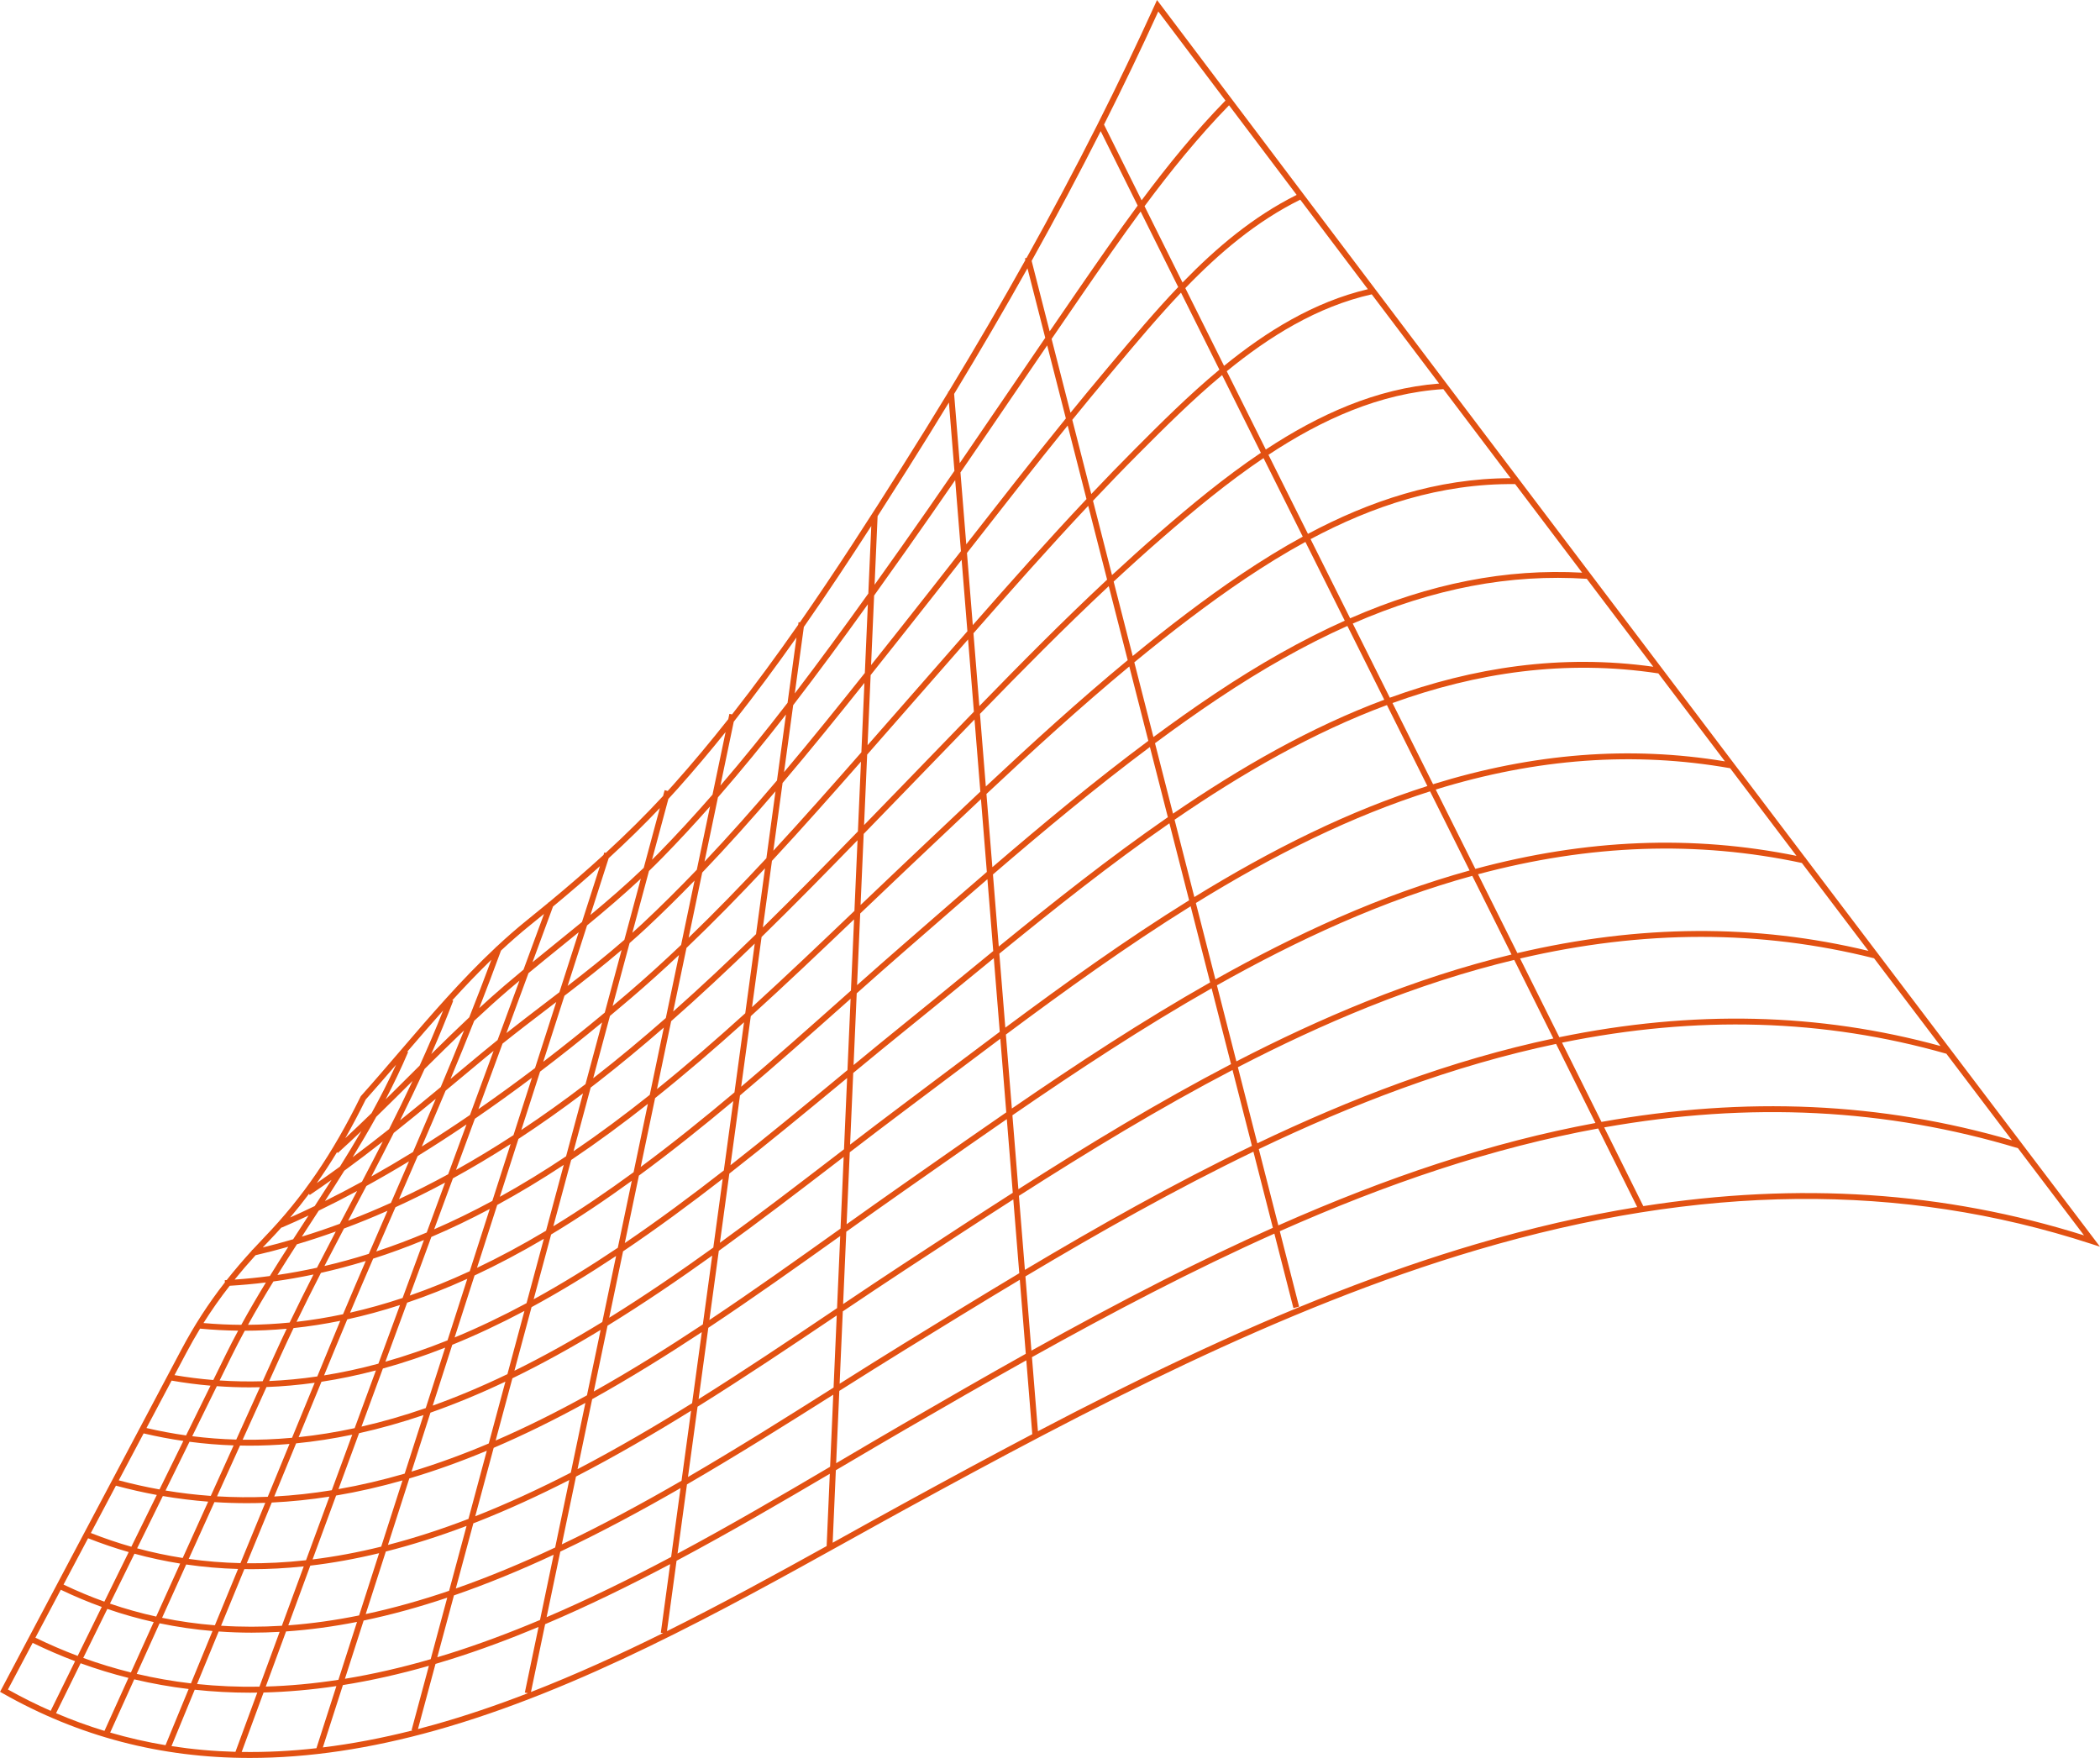 <?xml version="1.0" encoding="UTF-8" standalone="no"?><svg xmlns="http://www.w3.org/2000/svg" xmlns:xlink="http://www.w3.org/1999/xlink" fill="#000000" height="896.9" preserveAspectRatio="xMidYMid meet" version="1" viewBox="0.1 0.2 1071.3 896.9" width="1071.3" zoomAndPan="magnify"><g id="change1_1"><path d="M1068.509,632.43c-48.242-63.656-97.468-128.621-147.313-194.443l0.041-0.188 c-0.072-0.016-0.145-0.029-0.217-0.045c-12.164-16.063-24.367-32.18-36.6-48.339l0.008-0.047 c-0.017-0.003-0.034-0.005-0.051-0.009C787.987,262.033,689.631,131.937,591.867,2.228l-1.521-2.017 l-1.044,2.3c-9.195,20.263-18.961,40.635-29.333,61.197l-0.039,0.02 c0.005,0.01,0.01,0.02,0.015,0.03c-11.307,22.414-23.336,45.056-36.156,68.038l-0.832,0.213 l0.224,0.876c-12.307,22.029-25.337,44.371-39.144,67.121l-0.304,0.025l0.034,0.419 c-7.551,12.437-15.331,24.994-23.355,37.691c-16.585,26.245-33.855,53.151-52.259,79.575l-0.677-0.092 l-0.181,1.33c-10.82,15.497-22.044,30.812-33.754,45.728l-1.347-0.281l-0.565,2.701 c-9.008,11.387-18.289,22.544-27.924,33.336c-0.983,1.101-1.98,2.198-2.979,3.295l-1.556-0.419 l-0.804,2.986c-8.895,9.617-18.489,19.153-29.229,29.021l-0.734-0.236l-0.414,1.287 c-8.536,7.802-17.788,15.823-28.001,24.272l-0.187-0.069l-0.117,0.318 c-3.462,2.862-7.021,5.767-10.71,8.735c-5.378,4.327-10.574,8.894-15.636,13.622l-0.129-0.047 c-0.031,0.085-0.062,0.169-0.093,0.254c-17.56,16.431-33.418,34.895-48.862,52.893 c-6.516,7.594-13.253,15.446-19.975,22.973l-0.137,0.153l-0.09,0.185 c-14.401,29.319-29.503,51.406-48.968,71.616c-2.144,2.226-4.2,4.42-6.193,6.597 c-0.105,0.024-0.209,0.05-0.314,0.074l0.049,0.213c-4.66,5.103-8.923,10.101-12.879,15.105 c-0.326,0.018-0.652,0.043-0.978,0.06l0.057,1.117c-8.59,11.002-15.728,22.086-22.291,34.473 l-28.893,54.527c-20.946,39.528-41.892,79.056-62.824,118.591l-0.682,1.287l1.267,0.72 c38.818,22.041,80.578,33.021,126.209,33.021c29.833,0,61.327-4.696,94.718-14.063 c73.413-20.596,146.163-60.99,210.349-96.63c10.221-5.676,19.876-11.037,29.566-16.345 c92.379-50.599,190.975-102.48,291.418-132.144c113.854-33.621,216.297-34.644,313.185-3.117 l4.549,1.479L1068.509,632.43z M176.059,856.676l9.547-29.706c14.278-2.973,28.509-6.93,42.651-11.674 l-8.448,31.381C204.868,851.011,190.294,854.344,176.059,856.676z M218.898,850.062l-8.833,32.811 l0.51,0.137c-15.678,3.961-30.925,6.856-45.77,8.682l10.222-31.807 C189.306,857.612,203.921,854.337,218.898,850.062z M110.716,707.391 c5.528,0.398,11.075,0.609,16.646,0.609c1.779,0,3.562-0.028,5.346-0.068l-12.083,26.71 c-7.54-0.21-15.024-0.784-22.459-1.721L110.716,707.391z M95.022,732.516 c-6.772-0.949-13.501-2.215-20.197-3.768l12.819-24.192c6.593,1.148,13.209,2.012,19.852,2.584 L95.022,732.516z M103.911,675.188c4.087-6.512,8.494-12.773,13.368-19.01 c6.167-0.367,12.323-0.929,18.47-1.694c-4.321,7.081-8.534,14.278-12.552,21.615 C116.754,676.063,110.327,675.755,103.911,675.188z M139.58,653.978 c6.824-0.942,13.639-2.125,20.451-3.562c-4.133,8.099-8.204,16.275-12.159,24.519 c-7.107,0.705-14.187,1.091-21.245,1.156C130.774,668.587,135.124,661.224,139.58,653.978z M162.699,617.847c6.461-3.131,12.983-6.467,19.564-10.008c-1.508,2.869-3.016,5.732-4.519,8.584 c-1.421,2.697-2.849,5.409-4.278,8.126c-6.451,2.38-12.909,4.562-19.379,6.553 c1.772-2.735,3.542-5.457,5.306-8.168C160.492,621.242,161.595,619.546,162.699,617.847z M172.428,588.436 c4.047-3.657,8.055-7.399,12.031-11.179c-3.561,6.13-7.226,12.169-10.952,18.129 c-3.901,2.845-7.831,5.649-11.8,8.393c3.557-5.038,6.988-10.28,10.326-15.779L172.428,588.436z M207.879,536.734c5.999-6.99,12.065-14.037,18.272-20.998c-3.743,9.485-7.754,18.845-11.957,28.089 c-1.702,1.693-3.401,3.384-5.09,5.067c-4.047,4.032-8.143,8.109-12.276,12.185 c4.103-7.858,7.969-15.894,11.478-24.163L207.879,536.734z M442.829,308.482l-1.533,35.033 c-13.457,16.906-27.132,33.889-41.217,50.604l4.656-34.162 C417.478,343.414,430.072,326.258,442.829,308.482z M405.55,353.974l4.621-33.904 c11.906-17.073,23.334-34.342,34.405-51.513l-1.507,34.443 C430.479,320.595,418.073,337.585,405.55,353.974z M807.212,292.36 c-38.778-2.114-77.468,5.392-118.351,23.275c-6.703-13.412-13.433-26.878-20.182-40.387 c31.365-16.739,66.129-28.528,104.365-28.067C784.449,262.265,795.839,277.325,807.212,292.36z M82.783,825.573l12.306-27.203c8.689,1.268,17.503,2.027,26.449,2.286l-11.82,28.723 C100.72,828.664,91.738,827.41,82.783,825.573z M108.514,832.305l-10.996,26.719 c-9.371-1.096-18.59-2.719-27.672-4.854l11.669-25.795C90.494,830.248,99.497,831.547,108.514,832.305 z M79.779,824.935c-7.889-1.735-15.756-3.924-23.593-6.612l12.512-25.454 c7.675,2.093,15.445,3.763,23.314,5.023L79.779,824.935z M292.068,591.6 c13.167-8.868,25.994-18.336,38.543-28.229l-7.287,34.868c-13.391,9.804-27.057,19.096-40.95,27.583 l9.108-33.833C291.677,591.858,291.872,591.731,292.068,591.6z M281.246,630.011 c13.97-8.41,27.705-17.643,41.165-27.402l-7.143,34.179c-14.061,9.428-28.386,18.29-42.92,26.274 L281.246,630.011z M326.026,599.973c16.5-12.119,32.576-24.986,48.154-38.04l-4.824,35.396 c-16.364,12.759-33.238,25.306-50.519,37.045L326.026,599.973z M326.947,595.564l7.344-35.139 c15.502-12.376,30.589-25.372,45.366-38.68l-4.874,35.765 C359.308,570.541,343.336,583.412,326.947,595.564z M278.662,628.068 c-0.172,0.103-0.343,0.209-0.515,0.312c-11.71,6.988-23.271,13.199-34.707,18.641l10.31-32.079 c11.254-6.124,22.563-12.936,33.949-20.44L278.662,628.068z M277.546,632.214l-8.84,32.836 c-12.414,6.676-24.633,12.502-36.684,17.497l10.165-31.628C253.84,645.48,265.619,639.247,277.546,632.214 z M267.639,669.013l-8.681,32.246c-12.92,6.221-25.613,11.566-38.107,16.047l9.971-31.025 C242.921,681.366,255.186,675.612,267.639,669.013z M271.268,667.071 c14.607-7.909,28.998-16.715,43.124-26.096l-7.038,33.677c-14.715,9.012-29.677,17.408-44.82,24.864 L271.268,667.071z M317.953,638.6c17.388-11.702,34.36-24.242,50.822-37.017l-4.782,35.09 c-17.238,12.413-34.986,24.557-53.122,35.812L317.953,638.6z M372.163,598.948 c19.518-15.247,38.302-30.767,56.184-45.543c1.311-1.083,2.611-2.157,3.906-3.227l-1.591,36.356 c-1.763,1.352-3.535,2.712-5.326,4.086c-18.479,14.178-37.876,29.058-57.985,43.631L372.163,598.948z M426.436,551.092c-17.119,14.146-35.07,28.974-53.691,43.587l4.854-35.616 c18.448-15.561,36.182-31.325,53.072-46.34c1.125-1,2.239-1.99,3.352-2.979l-1.593,36.397 C430.447,547.778,428.454,549.424,426.436,551.092z M428.678,510.481 c-16.095,14.307-32.961,29.296-50.473,44.137l4.905-35.992c17.93-16.253,35.424-32.905,52.685-49.385 l-1.59,36.327C432.376,507.193,430.538,508.827,428.678,510.481z M435.984,464.914 c-17.13,16.357-34.479,32.919-52.246,49.102l4.879-35.801c16.653-16.271,32.913-32.849,48.944-49.343 L435.984,464.914z M380.283,517.15c-14.681,13.288-29.655,26.288-45.032,38.68l7.243-34.659 c14.552-12.8,28.729-26.068,42.633-39.57L380.283,517.15z M331.571,558.777 c-12.667,10.083-25.612,19.735-38.895,28.778l8.75-32.5c1.278-0.981,2.556-1.958,3.836-2.955 c11.404-8.88,22.545-18.146,33.488-27.669L331.571,558.777z M288.88,590.116 c-11.337,7.579-22.593,14.463-33.792,20.664l9.489-29.523c10.937-7.156,21.911-14.895,32.942-23.228 L288.88,590.116z M251.26,612.884c-9.932,5.367-19.82,10.184-29.68,14.479l9.573-25.995 c9.797-5.378,19.605-11.21,29.44-17.523L251.26,612.884z M249.943,616.982l-10.209,31.766 c-10.295,4.76-20.49,8.901-30.599,12.412l11.011-29.903 C230.048,627.037,239.975,622.274,249.943,616.982z M238.488,652.624l-10.092,31.401 c-10.691,4.293-21.249,7.922-31.693,10.892l11.096-30.131 C217.942,661.354,228.166,657.303,238.488,652.624z M227.206,687.729l-9.912,30.841 c-11.079,3.84-21.999,6.983-32.781,9.453l10.909-29.626 C205.899,695.5,216.488,691.946,227.206,687.729z M216.148,722.134l-9.604,29.882 c-11.144,3.243-22.402,5.899-33.772,7.888l10.5-28.513 C194.088,728.99,205.042,725.903,216.148,722.134z M219.693,720.909 c12.541-4.407,25.278-9.681,38.236-15.829l-8.493,31.548c-12.974,5.493-26.109,10.323-39.405,14.344 L219.693,720.909z M261.495,703.374c15.214-7.382,30.24-15.727,45.017-24.693l-6.974,33.372 c-15.291,8.455-30.822,16.238-46.591,23.072L261.495,703.374z M310.025,676.537 c18.235-11.214,36.08-23.343,53.41-35.764l-4.783,35.097c-18.181,12.044-36.73,23.638-55.644,34.245 L310.025,676.537z M366.792,638.354c20.964-15.127,41.163-30.62,60.371-45.356 c1.117-0.857,2.223-1.705,3.329-2.554l-1.599,36.546c-0.501,0.357-0.997,0.71-1.5,1.069 c-21.247,15.144-43.052,30.682-65.411,45.595L366.792,638.354z M433.598,588.062 c9.822-7.53,19.269-14.747,28.679-21.787c7.095-5.31,14.236-10.687,21.425-16.1 c8.853-6.666,17.752-13.366,26.706-20.047l3.036,37.574c-13.547,9.33-26.98,18.733-40.32,28.074 c-4.188,2.933-8.362,5.854-12.521,8.763c-9.448,6.604-18.829,13.273-28.61,20.243L433.598,588.062z M481.897,547.778c-7.187,5.411-14.325,10.786-21.418,16.094c-8.784,6.573-17.593,13.294-26.71,20.279 l1.599-36.546c9.325-7.698,18.31-15.087,27.256-22.294c9.837-7.925,19.607-15.929,29.952-24.403 c4.806-3.938,9.643-7.9,14.511-11.874l3.035,37.563C500.655,533.654,491.251,540.735,481.897,547.778z M490.675,498.586c-10.339,8.471-20.105,16.472-29.932,24.389c-8.29,6.679-16.607,13.507-25.197,20.594 l1.601-36.601c8.666-7.697,17.022-15.093,25.365-22.345c4.164-3.618,8.327-7.244,12.492-10.871 c9.536-8.304,19.143-16.665,28.827-25.01l2.962,36.659 C501.383,489.814,496.009,494.216,490.675,498.586z M473.034,471.489 c-4.164,3.627-8.326,7.252-12.489,10.87c-7.656,6.654-15.315,13.422-23.215,20.435l1.599-36.544 c7.731-7.382,15.698-14.987,23.455-22.312c4.868-4.597,9.733-9.205,14.601-13.814 c7.795-7.382,15.64-14.811,23.545-22.24l3.002,37.157 C493.28,453.864,483.117,462.708,473.034,471.489z M474.921,427.946 c-4.866,4.608-9.73,9.215-14.598,13.811c-7.01,6.619-14.184,13.461-21.206,20.165l1.588-36.284 c3.178-3.273,6.349-6.541,9.51-9.802c4.161-4.291,8.307-8.567,12.44-12.819 c6.713-6.907,13.409-13.838,20.106-20.771c4.804-4.973,9.634-9.97,14.486-14.976l2.973,36.793 C491.722,412.039,483.291,420.019,474.921,427.946z M500.026,364.406 c21.319-21.965,43.134-44.062,65.699-65.172l9.659,37.767c-24.863,20.568-48.891,42.455-72.366,64.441 L500.026,364.406z M499.705,360.429l-3.002-37.149c19.051-21.739,38.52-43.707,58.545-65.016 l9.632,37.66C542.489,316.811,520.846,338.669,499.705,360.429z M496.926,363.293 c-5.47,5.639-10.912,11.269-16.321,16.868c-6.696,6.931-13.389,13.859-20.101,20.764 c-4.134,4.254-8.281,8.53-12.443,12.822c-2.381,2.455-4.769,4.917-7.159,7.38l1.573-35.945 c2.001-2.283,4.001-4.565,5.995-6.841c4.683-5.346,9.364-10.688,14.052-16.02 c6.96-7.913,13.899-15.852,20.84-23.793c3.514-4.02,7.043-8.057,10.585-12.102L496.926,363.293z M437.758,424.365c-15.888,16.359-31.999,32.819-48.479,48.996l4.629-33.965 c15.514-16.699,30.578-33.714,45.407-50.612L437.758,424.365z M385.785,476.782 c-13.79,13.457-27.85,26.687-42.262,39.472l6.782-32.45c13.761-13.121,27.074-26.739,40.058-40.61 L385.785,476.782z M339.765,519.569c-11.859,10.409-23.953,20.514-36.347,30.164 c-0.236,0.184-0.471,0.361-0.706,0.544l8.554-31.774c3.59-2.992,7.189-6.026,10.8-9.114 c8.31-7.107,16.436-14.445,24.414-21.951L339.765,519.569z M298.792,553.297 c-10.971,8.39-21.881,16.187-32.752,23.405l9.573-29.786c10.45-7.936,21.005-16.31,31.654-25.1 L298.792,553.297z M262.046,579.325c-9.795,6.381-19.56,12.298-29.31,17.744l9.614-26.108 c9.604-6.587,19.309-13.56,29.105-20.912L262.046,579.325z M228.725,599.277 c-8.367,4.567-16.726,8.795-25.085,12.685c3.172-7.289,6.358-14.619,9.545-21.989 c8.219-5.069,16.522-10.447,24.899-16.11L228.725,599.277z M227.155,603.542l-9.374,25.457 c-8.595,3.627-17.17,6.847-25.735,9.667c3.279-7.582,6.553-15.115,9.798-22.572 C210.279,612.25,218.713,608.068,227.155,603.542z M216.368,632.834l-10.887,29.565 c-8.994,2.996-17.921,5.494-26.795,7.504c3.887-9.223,7.828-18.428,11.774-27.57 C199.085,639.572,207.718,636.405,216.368,632.834z M204.156,665.996l-11.016,29.915 c-9.325,2.525-18.559,4.516-27.715,5.986l5.837-14.183c1.976-4.802,3.981-9.607,5.997-14.41 C186.169,671.361,195.131,668.924,204.156,665.996z M191.871,699.358l-10.846,29.453 c-9.628,2.08-19.145,3.605-28.565,4.591l11.627-28.254C173.268,703.742,182.525,701.815,191.871,699.358z M179.797,732.145l-10.434,28.334c-9.707,1.58-19.494,2.672-29.365,3.204l11.16-27.119 C160.606,735.635,170.148,734.162,179.797,732.145z M168.162,763.742l-11.95,32.45 c-10.252,1.137-20.326,1.658-30.231,1.554l12.75-30.981 C148.624,766.288,158.435,765.266,168.162,763.742z M171.563,763.188 c11.405-1.925,22.694-4.526,33.867-7.706l-10.855,33.776c-11.91,2.948-23.574,5.116-35.017,6.53 L171.563,763.188z M208.905,754.476c13.343-3.949,26.521-8.718,39.536-14.149l-9.364,34.783 c-14.012,5.384-27.693,9.807-41.067,13.269L208.905,754.476z M251.944,738.853 c15.838-6.769,31.431-14.505,46.783-22.917l-7.433,35.568c-16.054,8.258-32.332,15.803-48.751,22.273 L251.944,738.853z M302.191,714.021c19.013-10.568,37.652-22.147,55.921-34.195l-4.94,36.247 c-19.013,11.831-38.549,23.27-58.442,33.649L302.191,714.021z M361.44,677.623 c23.017-15.286,45.444-31.262,67.286-46.83l-1.61,36.796c-1.004,0.675-2.005,1.348-3.017,2.029 c-21.517,14.469-44.162,29.693-67.617,44.387L361.44,677.623z M431.825,628.584 c10.466-7.459,20.447-14.563,30.496-21.586c4.161-2.908,8.335-5.831,12.523-8.765 c12.867-9.01,25.82-18.078,38.878-27.081l3.037,37.58c-17.703,11.336-35.231,22.824-52.618,34.222 l-3.797,2.489c-9.834,6.447-19.775,13.104-30.134,20.067L431.825,628.584z M516.574,569.189 c33.072-22.749,66.833-45.013,101.627-64.772l9.894,38.685 c-37.067,19.309-73.126,41.22-108.474,63.797L516.574,569.189z M516.295,565.739l-3.048-37.727 c30.61-22.796,61.885-45.308,94.248-65.457l9.936,38.85 C582.793,521.033,549.197,543.133,516.295,565.739z M512.961,524.484l-3.051-37.753 c27.855-22.706,56.724-45.697,86.758-66.508l10.046,39.281 C574.507,479.506,543.4,501.841,512.961,524.484z M509.617,483.099l-2.972-36.778 c25.982-22.338,52.571-44.486,80.069-65.019l9.158,35.81 C566.015,437.747,537.315,460.542,509.617,483.099z M506.346,442.621l-3.019-37.358 c23.648-22.177,47.848-44.283,72.879-65.049l9.705,37.947 C558.576,398.516,532.156,420.461,506.346,442.621z M578.762,338.101 c9.38-7.729,18.87-15.276,28.501-22.548c18.04-13.624,37.629-27.337,58.776-38.877 c6.715,13.441,13.41,26.839,20.08,40.183c-21.476,9.614-43.565,22.061-66.603,37.484 c-10.476,7.013-20.801,14.339-31.003,21.882L578.762,338.101z M605.454,313.159 c-9.294,7.019-18.457,14.288-27.514,21.729l-9.713-37.98c8.285-7.704,16.665-15.278,25.166-22.649 c15.92-13.805,33-28.009,51.289-40.344c6.683,13.385,13.356,26.746,20.013,40.071 C643.366,285.618,623.626,299.435,605.454,313.159z M591.428,271.992 c-8.12,7.041-16.128,14.264-24.047,21.606l-9.697-37.916c7.777-8.236,15.635-16.372,23.588-24.346 c12.762-12.796,26.797-26.866,42.276-39.773c6.596,13.225,13.192,26.443,19.782,39.642 C624.801,243.672,607.524,258.035,591.428,271.992z M579.146,229.218 c-7.53,7.55-14.972,15.245-22.341,23.029l-9.682-37.858c6.251-7.694,12.544-15.339,18.882-22.885 l3.497-4.168c10.703-12.763,21.55-25.691,33.076-37.838c6.523,13.096,13.057,26.203,19.592,39.306 C606.39,201.908,592.115,216.214,579.146,229.218z M554.367,254.821 c-19.842,21.061-39.128,42.775-58.001,64.293l-2.974-36.803c0.733-0.939,1.477-1.89,2.207-2.825 c16.023-20.516,32.437-41.517,49.171-62.187L554.367,254.821z M493.611,322.257 c-4.188,4.781-8.357,9.55-12.507,14.297c-6.939,7.939-13.876,15.875-20.834,23.787 c-4.689,5.331-9.372,10.676-14.056,16.023c-1.174,1.34-2.353,2.685-3.529,4.027l1.565-35.771 c3.993-5.018,7.972-10.031,11.933-15.024l6.428-8.101c9.389-11.826,18.822-23.876,28.054-35.693 L493.611,322.257z M439.525,383.998c-14.683,16.745-29.585,33.63-44.912,50.226l4.712-34.573 c14.283-16.836,28.137-33.965,41.748-51.038L439.525,383.998z M391.064,438.045 c-12.873,13.838-26.059,27.441-39.675,40.565l6.947-33.242c12.861-13.446,25.288-27.332,37.381-41.466 L391.064,438.045z M347.558,482.281c-8.95,8.514-18.079,16.821-27.442,24.829 c-2.502,2.14-4.998,4.248-7.49,6.342l8.642-32.1c2.943-2.576,5.862-5.182,8.72-7.855 c8.339-7.801,16.469-15.841,24.433-24.051L347.558,482.281z M308.615,516.81 c-10.562,8.788-21.027,17.15-31.392,25.098l10.829-33.695c9.772-7.499,19.623-15.205,29.161-23.341 L308.615,516.81z M273.046,545.097c-9.727,7.371-19.361,14.364-28.898,20.981l12.318-33.449 c7.894-6.308,15.929-12.447,23.77-18.434c1.208-0.922,2.423-1.852,3.636-2.779L273.046,545.097z M239.862,569.034c-8.274,5.659-16.471,11.023-24.591,16.104c4.071-9.441,8.131-18.941,12.147-28.498 c3.739-3.102,7.46-6.201,11.16-9.284c3.124-2.603,6.25-5.207,9.382-7.811 c1.302-1.081,2.629-2.142,3.944-3.213L239.862,569.034z M210.808,587.91 c-7.154,4.399-14.246,8.572-21.271,12.513c3.841-7.353,7.671-14.764,11.443-22.244 c7.239-5.748,14.378-11.571,21.438-17.4C218.572,569.875,214.693,578.921,210.808,587.91z M208.742,592.685c-2.971,6.86-5.942,13.69-8.895,20.478c-0.099,0.227-0.199,0.458-0.298,0.685 c-7.283,3.294-14.568,6.333-21.861,9.122c0.904-1.717,1.81-3.44,2.711-5.149 c2.197-4.17,4.403-8.357,6.609-12.563C194.184,601.306,201.43,597.115,208.742,592.685z M197.779,617.915c-3.16,7.265-6.343,14.591-9.53,21.968c-7.549,2.381-15.092,4.453-22.636,6.214 c3.313-6.429,6.649-12.812,9.975-19.139C182.993,624.201,190.388,621.188,197.779,617.915z M186.679,643.528c-3.884,9.011-7.757,18.078-11.577,27.163c-7.948,1.685-15.854,2.972-23.726,3.869 c4.048-8.396,8.222-16.719,12.448-24.967C171.443,647.881,179.059,645.864,186.679,643.528z M173.691,674.052c-1.748,4.173-3.488,8.348-5.205,12.52l-6.524,15.853 c-8.236,1.206-16.411,1.989-24.53,2.341l5.815-12.854c2.146-4.743,4.361-9.46,6.606-14.162 C157.764,676.911,165.708,675.679,173.691,674.052z M160.634,705.656l-11.551,28.07 c-8.474,0.771-16.871,1.106-25.198,0.99l12.159-26.879 C144.185,707.536,152.38,706.805,160.634,705.656z M127.161,737.752c6.828,0,13.703-0.297,20.627-0.883 l-11.095,26.961c-8.564,0.354-17.188,0.292-25.875-0.23l11.723-25.915 C124.08,737.714,125.618,737.752,127.161,737.752z M126.108,767.083c3.115,0,6.22-0.065,9.319-0.175 l-12.661,30.765c-8.927-0.215-17.723-0.923-26.388-2.152l13.108-28.977 C115.052,766.906,120.593,767.083,126.108,767.083z M124.754,800.726c1.236,0.019,2.47,0.043,3.711,0.043 c8.731,0,17.593-0.484,26.588-1.431l-11.155,30.293c-10.351,0.638-20.7,0.657-31.03-0.022 L124.754,800.726z M158.392,798.954c11.476-1.353,23.172-3.469,35.108-6.353l-10.207,31.758 c-12.021,2.434-24.068,4.155-36.116,5.05L158.392,798.954z M196.924,791.756 c13.419-3.394,27.142-7.751,41.19-13.069l-8.912,33.104c-14.104,4.802-28.296,8.824-42.53,11.864 L196.924,791.756z M241.577,777.361c0.674-0.262,1.343-0.507,2.019-0.774 c15.799-6.223,31.459-13.433,46.908-21.308l-7.196,34.432c-16.707,7.852-33.628,14.936-50.683,20.9 L241.577,777.361z M293.938,753.513c19.987-10.335,39.609-21.753,58.709-33.585l-4.867,35.713 c-19.912,11.517-40.321,22.563-61.07,32.46L293.938,753.513z M355.954,717.875 c24.246-15.125,47.63-30.848,69.819-45.769c0.396-0.266,0.785-0.528,1.18-0.793l-1.61,36.786 c-0.149,0.094-0.295,0.186-0.445,0.281c-23.552,14.864-48.274,30.466-73.831,45.353L355.954,717.875z M430.047,669.233c11.018-7.407,21.54-14.463,31.942-21.281l3.797-2.489 c16.939-11.105,34.011-22.294,51.247-33.345l3.042,37.65c-20.33,12.156-40.114,24.336-59.256,36.121 c-10.512,6.472-21.188,13.195-32.388,20.261L430.047,669.233z M519.894,610.286 c35.517-22.713,71.742-44.771,108.964-64.196l9.899,38.706c-40.018,19.273-78.805,41.196-115.811,63.262 L519.894,610.286z M631.592,544.669c21.79-11.281,43.921-21.649,66.455-30.698 c25.418-10.207,50.222-18.208,74.52-24.045c6.663,13.36,13.325,26.723,19.977,40.076 c-25.503,5.403-51.572,12.947-78.316,22.684c-24.587,8.952-48.861,19.398-72.71,30.795L631.592,544.669z M775.562,489.21c63.03-14.702,122.643-14.686,180.578-0.116 c11.341,14.972,22.648,29.897,33.91,44.762c-61.982-16.985-126.184-18.528-194.474-4.495 C788.913,515.984,782.238,502.595,775.562,489.21z M774.182,486.444 c-6.693-13.418-13.385-26.828-20.071-40.219c57.211-15.324,111.75-17.173,165.197-5.76 c11.357,14.997,22.678,29.944,33.966,44.846C895.774,471.459,836.635,471.772,774.182,486.444z M771.193,487.172c-24.223,5.858-48.943,13.847-74.264,24.016c-22.42,9.003-44.432,19.303-66.099,30.499 l-9.923-38.8c20.672-11.643,41.708-22.391,63.185-31.807c22.813-10.002,45.139-18.002,67.072-24.045 C757.835,460.398,764.514,473.782,771.193,487.172z M682.886,468.332 c-21.335,9.354-42.226,20.008-62.75,31.543l-9.969-38.981c19.553-12.072,39.506-23.265,59.953-33.115 c20.192-9.727,40.002-17.662,59.513-23.85c6.707,13.424,13.43,26.884,20.164,40.371 C727.909,450.363,705.637,458.358,682.886,468.332z M668.818,425.076 c-20.275,9.767-40.052,20.842-59.43,32.775l-10.088-39.443c34.503-23.706,70.538-44.45,108.333-58.502 c6.853,13.712,13.738,27.488,20.641,41.305C708.776,407.422,688.984,415.361,668.818,425.076z M598.507,415.305l-9.191-35.939c10.486-7.774,21.098-15.321,31.868-22.53 c22.939-15.356,44.919-27.74,66.278-37.291c3.481,6.965,6.957,13.92,10.421,20.851 c2.792,5.586,5.589,11.183,8.392,16.791C668.665,371.21,632.823,391.791,598.507,415.305z M700.566,339.055c-3.444-6.891-6.9-13.805-10.36-20.729c41.288-18.035,80.283-25.387,119.382-22.825 c11.331,14.98,22.646,29.935,33.937,44.856c-47.274-6.604-91.966,0.379-134.413,15.796 C706.258,350.442,703.409,344.742,700.566,339.055z M667.339,272.566 c-6.7-13.411-13.417-26.86-20.143-40.331c27.048-17.873,56.725-31.459,89.221-33.51 c11.458,15.162,22.908,30.31,34.343,45.435C732.871,244.184,698.433,255.98,667.339,272.566z M645.845,229.529c-6.636-13.293-13.279-26.604-19.921-39.921 c21.695-17.746,46.191-32.999,73.955-39.247c11.47,15.187,22.934,30.361,34.389,45.52 C702.028,198.373,672.634,211.868,645.845,229.529z M624.548,186.849 c-6.594-13.221-13.185-26.445-19.767-39.658c17.343-17.982,36.289-34.076,58.633-45.124 c11.498,15.234,22.996,30.461,34.488,45.679C670.341,154.247,646.057,169.328,624.548,186.849z M603.363,144.341c-6.474-12.999-12.936-25.983-19.38-38.942c13.287-17.901,27.413-35.365,43.103-51.481 c11.495,15.24,22.994,30.479,34.492,45.714C639.385,110.704,620.567,126.599,603.363,144.341z M601.154,146.637c-11.859,12.432-22.98,25.687-33.951,38.77l-3.495,4.167 c-5.875,6.995-11.712,14.073-17.511,21.196l-9.631-37.657c5.265-7.705,10.556-15.424,15.829-23.065 c9.609-13.924,19.362-28.043,29.586-41.936C588.357,120.933,594.75,133.778,601.154,146.637z M543.844,213.674c-17.237,21.248-34.128,42.864-50.608,63.966c-0.066,0.085-0.134,0.171-0.2,0.256 l-2.962-36.658c9.683-14.084,19.268-28.163,28.686-42c5.118-7.519,10.321-15.161,15.554-22.827 L543.844,213.674z M490.308,281.386c-9.863,12.628-19.983,25.568-30.047,38.244l-6.429,8.102 c-3.109,3.919-6.23,7.852-9.359,11.788l1.553-35.497c5.475-7.655,10.984-15.415,16.559-23.299 c8.307-11.749,16.582-23.657,24.794-35.577L490.308,281.386z M396.47,398.377 c-11.975,14.097-24.26,27.97-36.968,41.413l6.855-32.802c11.866-13.614,23.364-27.692,34.699-42.264 L396.47,398.377z M355.575,443.917c-8.987,9.376-18.178,18.539-27.638,27.388 c-1.733,1.621-3.49,3.216-5.258,4.801l8.493-31.549c2.292-2.211,4.563-4.449,6.796-6.733 c8.344-8.532,16.44-17.274,24.36-26.222L355.575,443.917z M318.608,479.69 c-9.409,8.199-19.183,15.966-28.94,23.494l9.918-30.86c9.258-7.616,18.501-15.49,27.419-23.827 L318.608,479.69z M285.481,506.405c-2.363,1.811-4.721,3.614-7.067,5.405 c-6.584,5.027-13.299,10.175-19.965,15.43l11.252-30.556c5.402-4.468,10.821-8.867,16.134-13.166 c3.143-2.544,6.307-5.112,9.475-7.696L285.481,506.405z M253.94,530.805 c-2.652,2.125-5.289,4.268-7.896,6.435c-3.134,2.604-6.261,5.209-9.386,7.812 c-2.237,1.864-4.483,3.734-6.733,5.607c4.104-9.841,8.147-19.74,12.096-29.683 c5.696-5.332,11.473-10.571,17.353-15.616c1.893-1.625,3.804-3.235,5.719-4.841L253.94,530.805z M224.936,554.802c-6.841,5.673-13.753,11.354-20.754,16.98c4.292-8.641,8.488-17.376,12.516-26.217 c6.603-6.565,13.312-13.174,20.136-19.684C232.941,535.569,228.963,545.211,224.936,554.802z M210.571,551.665c-3.88,8.279-7.893,16.468-11.978,24.579c-6.124,4.856-12.32,9.65-18.595,14.345 c4.136-6.761,8.181-13.627,12.057-20.631C198.324,563.862,204.496,557.718,210.571,551.665z M158.113,609.86c3.737-2.515,7.44-5.084,11.114-7.694c-2.853,4.483-5.723,8.929-8.589,13.345 c-4.198,2.026-8.373,3.972-12.517,5.822c3.317-3.909,6.512-7.914,9.603-12.052L158.113,609.86z M175.748,597.462c6.631-4.845,13.169-9.813,19.622-14.861c-3.508,6.876-7.055,13.699-10.605,20.471 c-6.353,3.485-12.649,6.769-18.89,9.873C169.181,607.831,172.484,602.676,175.748,597.462z M171.397,628.492c-3.205,6.108-6.411,12.265-9.596,18.468c-6.72,1.476-13.443,2.716-20.172,3.704 c3.279-5.274,6.602-10.49,9.933-15.656C158.186,633.04,164.796,630.863,171.397,628.492z M124.97,679.107c7.11-0.014,14.24-0.355,21.395-1.011c-1.983,4.179-3.945,8.368-5.85,12.581 l-6.427,14.207c-7.354,0.214-14.665,0.078-21.939-0.406l5.866-11.934 C120.243,688.01,122.569,683.534,124.97,679.107z M119.282,737.61l-11.659,25.772 c-7.646-0.558-15.338-1.457-23.078-2.752l12.226-24.872 C104.226,736.733,111.726,737.359,119.282,737.61z M106.299,766.311l-12.999,28.736 c-7.849-1.226-15.596-2.872-23.246-4.935l13.11-26.671C90.925,764.769,98.636,765.716,106.299,766.311z M67.102,789.313c-6.962-1.982-13.842-4.327-20.653-7.006c4.265-8.049,8.528-16.1,12.793-24.149 c6.988,1.892,13.936,3.468,20.846,4.737L67.102,789.313z M65.763,792.039l-12.428,25.283 c-6.967-2.499-13.908-5.398-20.82-8.71c4.173-7.878,8.346-15.756,12.52-23.633 C51.871,787.679,58.778,790.032,65.763,792.039z M52.01,820.015l-12.283,24.988 c-7.276-2.738-14.463-5.839-21.569-9.292c4.318-8.152,8.637-16.304,12.955-24.455 C38.054,814.587,45.021,817.494,52.01,820.015z M54.853,821.035c7.861,2.715,15.749,4.94,23.657,6.707 l-11.63,25.71c-8.218-2.041-16.321-4.513-24.318-7.411L54.853,821.035z M65.623,856.228 l-12.229,27.033c-8.368-2.553-16.596-5.561-24.695-9.021l12.526-25.482 C49.249,851.679,57.382,854.16,65.623,856.228z M68.583,856.963 c9.109,2.166,18.357,3.807,27.752,4.938l-11.792,28.655c-9.59-1.596-18.997-3.753-28.24-6.447 L68.583,856.963z M99.432,862.26c9.269,1,18.678,1.514,28.244,1.514c1.217,0,2.442-0.024,3.665-0.04 l-11.124,30.209c-11.105-0.297-21.974-1.271-32.625-2.909L99.432,862.26z M100.627,859.355 L111.66,832.545c5.595,0.394,11.194,0.602,16.797,0.602c4.765,0,9.532-0.142,14.298-0.411l-10.299,27.969 C121.653,860.892,111.047,860.442,100.627,859.355z M146.031,832.523 c12.079-0.833,24.156-2.486,36.202-4.861l-9.495,29.543c-12.614,1.936-24.963,3.085-37.061,3.435 L146.031,832.523z M231.676,814.137c17.118-5.901,34.098-12.931,50.862-20.742l-6.955,33.28 c-15.387,6.483-30.896,12.304-46.447,17.196c-1.993,0.627-3.974,1.223-5.953,1.815L231.676,814.137z M285.937,791.797c20.838-9.856,41.332-20.878,61.33-32.395l-4.789,35.135 c-20.781,11.032-42.03,21.499-63.531,30.703L285.937,791.797z M341.979,798.198l-4.769,34.99l1.171,0.159 c-22.076,10.927-44.63,21.204-67.414,30.076l7.232-34.603 C299.788,819.662,321.118,809.223,341.979,798.198z M345.243,796.468 c27.029-14.395,53.242-29.701,78.176-44.382l-1.614,36.886c-26.014,14.425-53.337,29.415-81.455,43.398 L345.243,796.468z M345.742,792.802l4.811-35.301c25.834-14.986,50.821-30.728,74.63-45.753 l-1.609,36.765C398.76,763.129,372.656,778.406,345.742,792.802z M428.272,709.799 c11.836-7.469,23.073-14.553,34.121-21.355c18.732-11.533,38.082-23.444,57.952-35.34l3.052,37.771 c-21.531,12.041-42.602,24.197-63.001,36.031c-10.211,5.925-20.379,11.917-31.145,18.261 c-0.861,0.507-1.73,1.019-2.594,1.528L428.272,709.799z M523.216,651.389 c37.156-22.183,76.117-44.243,116.301-63.626l9.931,38.832c-17.93,8-36.474,16.86-55.779,26.647 c-22.794,11.556-45.33,23.72-67.393,36.023L523.216,651.389z M642.276,586.443 c23.941-11.459,48.307-21.956,72.978-30.939c26.876-9.785,53.063-17.344,78.672-22.727 c6.708,13.467,13.402,26.918,20.079,40.344c-26.272,4.861-53.122,11.782-80.65,20.791 c-25.877,8.469-52.737,18.884-81.124,31.454L642.276,586.443z M796.959,532.137 c68.919-14.046,133.627-12.126,196.067,5.647c11.202,14.786,22.359,29.51,33.474,44.178 c-66.613-19.44-135.735-22.594-209.418-9.391C810.391,559.116,803.681,545.634,796.959,532.137z M752.741,443.479c-6.75-13.52-13.49-27.013-20.214-40.47 c51.674-15.952,101.251-19.496,150.177-10.889c11.313,14.944,22.6,29.851,33.855,44.713 C863.523,426.068,809.424,428.206,752.741,443.479z M731.168,400.289 c-6.921-13.853-13.823-27.664-20.694-41.412c42.846-15.512,87.945-22.35,135.623-15.122 c11.347,14.994,22.669,29.952,33.966,44.876C831.527,380.611,782.355,384.413,731.168,400.289z M590.99,6.048c11.415,15.145,22.839,30.295,34.266,45.445c-15.575,15.959-29.592,33.214-42.769,50.898 c-6.417-12.906-12.816-25.786-19.186-38.621C573.059,44.384,582.278,25.167,590.99,6.048z M580.478,105.089c-10.581,14.322-20.64,28.893-30.551,43.254c-4.78,6.927-9.573,13.917-14.349,20.903 l-9.194-35.948c12.467-22.347,24.19-44.375,35.227-66.185 C567.876,79.736,574.168,92.399,580.478,105.089z M533.324,172.54 c-5.738,8.399-11.44,16.776-17.044,25.009c-8.738,12.837-17.62,25.884-26.589,38.947l-2.854-35.322 c13.165-21.703,25.621-43.034,37.423-64.08L533.324,172.54z M462.949,239.741 c7.274-11.511,14.344-22.906,21.23-34.203l2.818,34.876c-8.889,12.923-17.858,25.845-26.861,38.578 c-4.663,6.595-9.278,13.099-13.869,19.533l1.531-34.979C452.915,255.573,457.966,247.625,462.949,239.741z M401.87,358.761c-11.219,14.545-22.563,28.621-34.255,42.213l6.806-32.568 c11.078-14.029,21.719-28.413,31.992-42.978L401.87,358.761z M345.944,402.434 c8.347-9.35,16.441-18.96,24.312-28.761l-6.674,31.935c-9.004,10.31-18.214,20.361-27.757,30.12 c-1.022,1.045-2.071,2.06-3.106,3.089l8.351-31.021C342.714,406.012,344.343,404.226,345.944,402.434z M336.708,412.458l-8.211,30.501c-8.789,8.436-17.966,16.381-27.203,24.054l9.31-28.968 C320.091,429.349,328.693,420.912,336.708,412.458z M296.998,470.571 c-4.362,3.583-8.724,7.115-13.05,10.616c-4.018,3.252-8.1,6.56-12.189,9.911l10.46-28.405 c8.611-7.131,16.535-13.956,23.935-20.609L296.998,470.571z M270.855,471.965 c2.309-1.858,4.559-3.687,6.778-5.503l-10.468,28.428c-3.265,2.705-6.524,5.429-9.744,8.192 c-4.338,3.722-8.618,7.545-12.85,11.43c3.819-9.743,7.537-19.527,11.113-29.347 C260.603,480.583,265.645,476.157,270.855,471.965z M250.773,489.831 c-3.641,9.84-7.418,19.645-11.29,29.407c-6.571,6.163-13.024,12.447-19.379,18.727 c3.951-8.961,7.713-18.032,11.207-27.23l-0.488-0.185C237.278,503.453,243.903,496.496,250.773,489.831z M186.653,561.167c5.199-5.823,10.397-11.83,15.496-17.76c-3.864,8.446-8.07,16.671-12.51,24.714 c-4.429,4.303-8.904,8.574-13.421,12.766C179.768,574.665,183.232,568.124,186.653,561.167z M137.245,633.357c2.222-2.308,4.381-4.643,6.496-7.006l0.065,0.15 c4.535-1.95,9.106-4.016,13.705-6.178c-0.211,0.324-0.423,0.651-0.634,0.975 c-2.401,3.691-4.815,7.406-7.228,11.143c-5.162,1.517-10.333,2.917-15.514,4.189 C135.154,635.545,136.187,634.456,137.245,633.357z M130.478,640.58 c5.58-1.296,11.148-2.732,16.704-4.308c-3.163,4.927-6.314,9.899-9.42,14.929 c-5.984,0.796-11.973,1.405-17.973,1.819C123.119,648.901,126.659,644.776,130.478,640.58z M95.186,690.32c2.242-4.232,4.558-8.305,6.971-12.28c6.465,0.612,12.937,0.955,19.426,1.035 c-2.152,4.005-4.248,8.049-6.262,12.144l-6.407,13.034c-6.625-0.536-13.22-1.377-19.79-2.492 L95.186,690.32z M66.294,744.848l7.078-13.358c6.72,1.582,13.472,2.866,20.263,3.848l-12.162,24.741 c-6.891-1.241-13.819-2.783-20.785-4.649C62.557,751.902,64.425,748.375,66.294,744.848z M16.754,838.363 c7.133,3.469,14.349,6.575,21.65,9.333l-12.453,25.333c-7.37-3.255-14.638-6.868-21.797-10.882 C8.352,854.218,12.555,846.292,16.754,838.363z M123.392,894.001l11.166-30.321 c12.131-0.3,24.509-1.391,37.151-3.274l-10.186,31.692 C148.506,893.568,135.806,894.19,123.392,894.001z M221.521,880.109 c-2.747,0.771-5.48,1.505-8.201,2.212l8.946-33.23c2.581-0.76,5.169-1.54,7.771-2.359 c15.004-4.72,29.96-10.298,44.802-16.494l-6.995,33.47l1.566,0.327 C253.526,870.173,237.535,875.617,221.521,880.109z M460.805,767.393 c-9.697,5.312-19.356,10.675-29.582,16.353c-2.104,1.168-4.219,2.343-6.342,3.52l1.619-36.995 c1.427-0.841,2.855-1.682,4.273-2.518c10.761-6.342,20.924-12.331,31.127-18.25 c20.655-11.983,41.223-23.813,61.764-35.301l3.046,37.69 C505.794,742.892,484.104,754.631,460.805,767.393z M752.815,635.003 c-45.987,13.581-94.764,32.652-149.117,58.306c-24.597,11.608-48.811,23.808-74.1,37.07 l-3.053-37.784c41.171-22.964,82.24-44.499,123.662-63.03l9.717,37.993l2.906-0.744l-9.842-38.484 c26.905-11.944,53.962-22.617,81.3-31.564c27.696-9.065,54.697-15.999,81.109-20.843 c6.661,13.396,13.303,26.765,19.913,40.086C808.446,620.355,780.977,626.686,752.815,635.003z M838.423,615.531c-6.622-13.345-13.276-26.739-19.95-40.16 c74.335-13.194,143.982-9.642,211.071,10.609c11.284,14.891,22.526,29.725,33.709,44.482 C992.065,608.077,917.879,603.106,838.423,615.531z" fill="#e25112"/></g></svg>